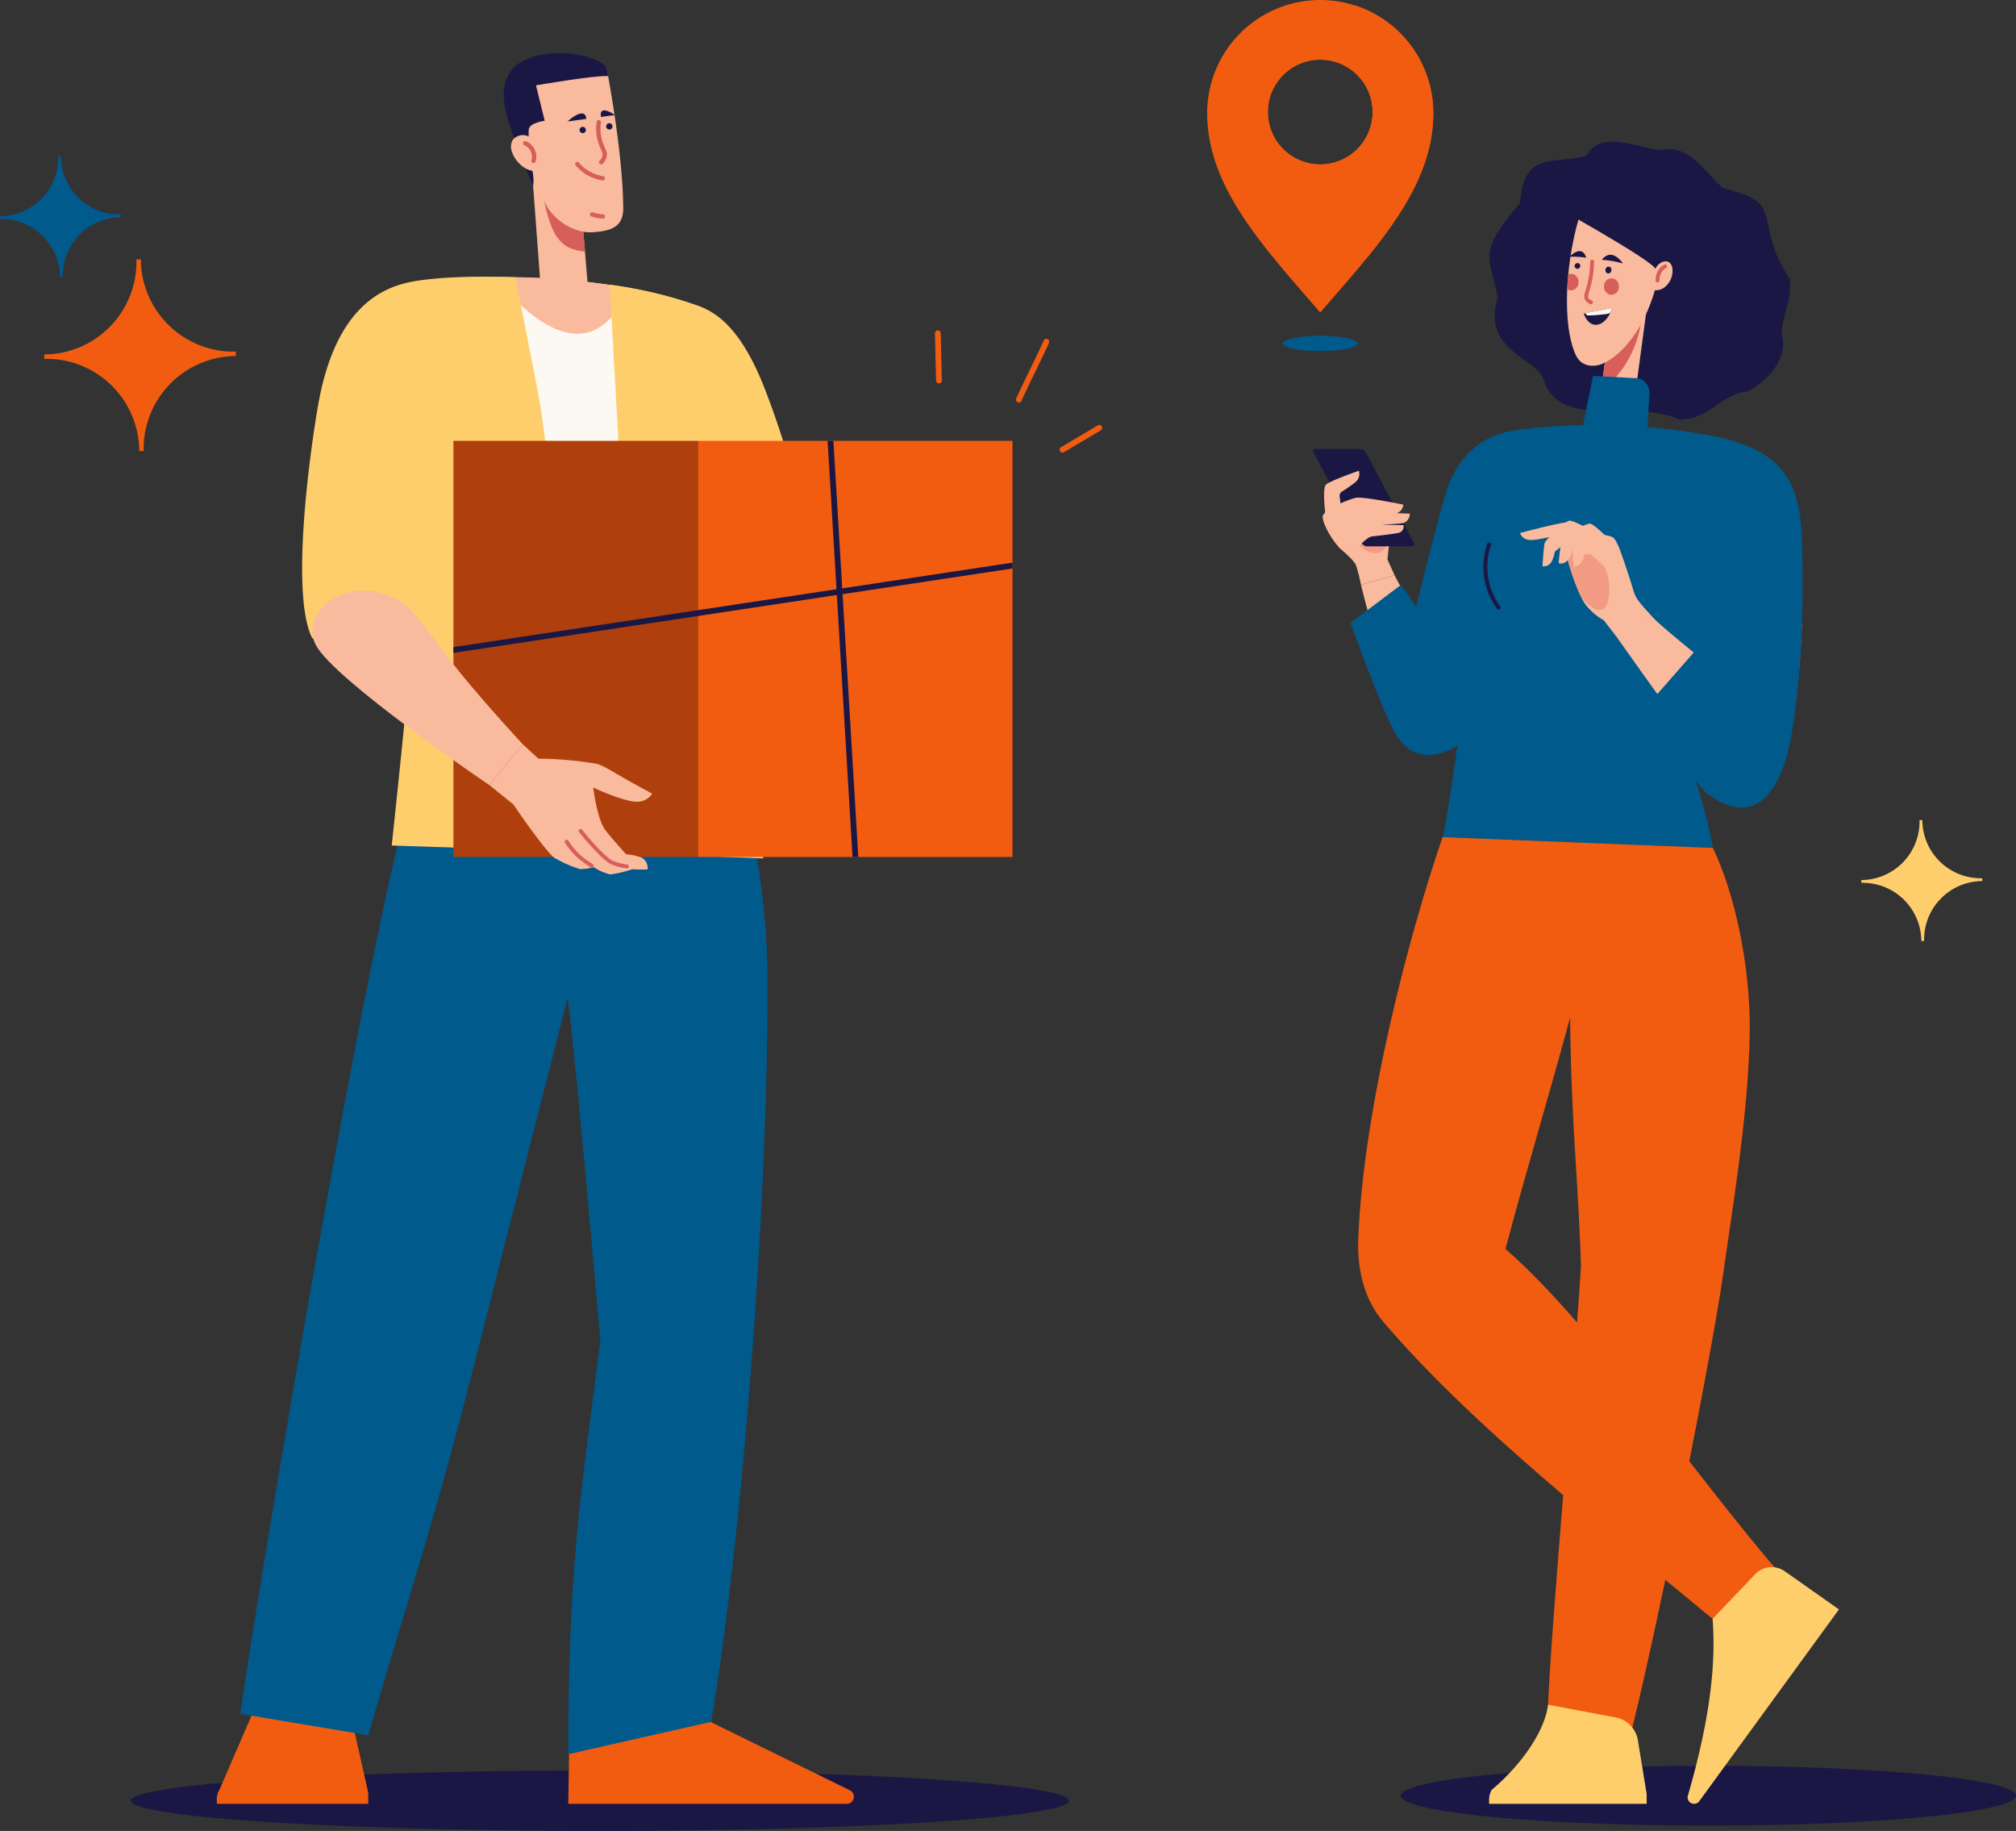 <svg xmlns="http://www.w3.org/2000/svg" viewBox="0 0 429.061 389.573">
  <rect x="0" y="0" width="429.061" height="389.573" fill="#333333" stroke="none"/>
  <defs>
    <clipPath id="a">
      <path fill="none" d="M52.123 0H0v88.543h118.991V0Z" data-name="Tracé 1484"/>
    </clipPath>
  </defs>
  <g data-name="Groupe 3870" transform="translate(-527.6 -214.087)">
    <ellipse cx="99.814" cy="6.435" fill="#1a1744" data-name="Ellipse 97" rx="99.814" ry="6.435" style="isolation:isolate" transform="translate(555.461 590.79)"/>
    <ellipse cx="65.462" cy="6.36" fill="#1a1744" data-name="Ellipse 98" rx="65.462" ry="6.36" style="isolation:isolate" transform="translate(825.738 589.806)"/>
    <g data-name="Groupe 3845" transform="translate(784.522 214.087)">
      <path fill="#f25c11" d="M1596.953 214.087a24.061 24.061 0 0 0-24.061 24.061c0 15.7 11.867 28.336 24.061 42.433 12.194-14.1 24.061-26.734 24.061-42.433a24.061 24.061 0 0 0-24.061-24.061Zm0 34.987a11.144 11.144 0 1 1 11.145-11.144 11.144 11.144 0 0 1-11.145 11.144Z" data-name="Tracé 1419" style="isolation:isolate" transform="translate(-1572.893 -214.087)"/>
      <ellipse cx="7.952" cy="1.631" fill="#005a8c" data-name="Ellipse 99" rx="7.952" ry="1.631" style="isolation:isolate" transform="translate(16.109 71.432)"/>
      <path fill="#f25c11" d="M1642.141 218.869c-11.625 5.886-19.214 15.58-19.214 26.542 0 11.623 8.531 21.82 21.36 27.565 8.149-9.948 14.464-19.77 14.464-31.222a24.074 24.074 0 0 0-16.61-22.885Zm-7.452 33.811a11.144 11.144 0 1 1 11.145-11.145 11.144 11.144 0 0 1-11.144 11.145Z" data-name="Tracé 1420" style="isolation:isolate" transform="translate(-1610.629 -217.694)"/>
    </g>
    <g data-name="Groupe 3846">
      <path fill="#f25c11" d="M1338.02 511.39a.614.614 0 0 1-.614-.6l-.245-10.053a.614.614 0 0 1 .6-.629h.015a.615.615 0 0 1 .614.6l.245 10.053a.614.614 0 0 1-.6.629Z" data-name="Tracé 1421" style="isolation:isolate" transform="translate(-610.579 -215.72)"/>
      <path fill="#f25c11" d="M1407.978 520.96a.615.615 0 0 1-.57-.843c.253-.633 1.557-3.334 2.938-6.193 1.311-2.716 2.667-5.524 2.9-6.118a.614.614 0 0 1 1.141.456c-.253.633-1.558 3.335-2.938 6.2-1.311 2.715-2.666 5.522-2.9 6.115a.615.615 0 0 1-.571.383Z" data-name="Tracé 1422" style="isolation:isolate" transform="translate(-663.528 -221.235)"/>
      <path fill="#f25c11" d="M1445.705 587.8a.615.615 0 0 1-.314-1.143l7.847-4.659a.615.615 0 0 1 .628 1.057l-7.847 4.659a.612.612 0 0 1-.314.086Z" data-name="Tracé 1423" style="isolation:isolate" transform="translate(-691.981 -277.415)"/>
    </g>
    <g data-name="Groupe 3859">
      <path fill="#1a1744" d="M1872.282 389.8c4.816-2.473 8.6-7.441 7.223-12.033-.059-3.631 2.047-6.556 1.744-11.723-8.312-13.061-.46-16.3-14.239-19.455-4.195-3.7-7.209-9.442-13.168-8.116-5.483-.467-12.625-4.452-15.967 1.223-7.079 1.927-13.318-1.132-14.058 10.044-8.912 10.489-6.75 10.918-4.749 19.885-3.546 12.022 8.508 12.757 9.941 18.138 3.56 10.37 19.442 3.536 28.693 8.082 6.733-.151 8.946-5.551 14.58-6.045Z" data-name="Tracé 1424" style="isolation:isolate" transform="translate(-972.699 -92.458)"/>
      <path fill="#f9ba9d" d="m874.328 307.589 3.9-29.032-7.248-.973-3.926 29.241Z" data-name="Tracé 1425"/>
      <path fill="#d75e5b" d="M876.768 283.2a22.856 22.856 0 0 1-8.438 14.14l.834-6.106c2.678-1.382 5.13-3.886 7.604-8.034Z" data-name="Tracé 1426"/>
      <g data-name="Groupe 3852">
        <path fill="#f9ba9d" d="M863.017 289.724c1.39 2.885 4.607 2.285 5.767 1.707 5.064-2.522 9.445-8.88 11.454-17.22 1.169-4.853.834-7.907.948-12.91-3.745-4.2-11.184-4.766-16.78-3.269-3.798 11.033-4.441 25.358-1.389 31.692Z" data-name="Tracé 1427"/>
        <g data-name="Groupe 3848">
          <g data-name="Groupe 3847" transform="translate(868.505 268.302)">
            <path fill="#1a1744" d="M1914.58 435.735a19.547 19.547 0 0 1 4.506.779s-2.302-3.588-4.506-.779Z" data-name="Tracé 1428" style="isolation:isolate" transform="translate(-1914.58 -434.661)"/>
            <ellipse cx=".73" cy=".64" fill="#1a1744" data-name="Ellipse 100" rx=".73" ry=".64" style="isolation:isolate" transform="rotate(-80.68 2.603 1.54)"/>
          </g>
        </g>
        <g data-name="Groupe 3850">
          <g data-name="Groupe 3849">
            <path fill="#1a1744" d="M1890.133 432.89a17.942 17.942 0 0 0-3.567-.192s2.634-2.836 3.567.192Z" data-name="Tracé 1429" style="isolation:isolate" transform="translate(-1024.947 -163.969)"/>
            <path fill="#1a1744" d="M1891 442.4a.611.611 0 1 0 .706-.629.672.672 0 0 0-.706.629Z" data-name="Tracé 1430" style="isolation:isolate" transform="translate(-1028.285 -171.713)"/>
          </g>
        </g>
        <path fill="#d75e5b" d="M870.864 273.326a1.606 1.606 0 0 0-1.862 1.395 1.761 1.761 0 0 0 1.245 2.071 1.606 1.606 0 0 0 1.862-1.395 1.761 1.761 0 0 0-1.245-2.071Z" data-name="Tracé 1431"/>
        <path fill="#d75e5b" d="M866.221 278.82a.411.411 0 0 1-.167-.036c-1.654-.742-1.34-1.791-1.008-2.9.033-.109.067-.223.1-.341a20.642 20.642 0 0 0 .892-5.76.41.41 0 1 1 .818.029 21.338 21.338 0 0 1-.923 5.957c-.035.121-.07.237-.1.349-.338 1.131-.44 1.472.559 1.92a.409.409 0 0 1-.168.782Z" data-name="Tracé 1432"/>
        <path fill="#d75e5b" d="M863.527 274.445a1.762 1.762 0 0 0-1.246-2.071 1.614 1.614 0 0 0-.923.146 44.752 44.752 0 0 0-.216 3.1 2.036 2.036 0 0 0 .521.215 1.606 1.606 0 0 0 1.864-1.39Z" data-name="Tracé 1433"/>
        <g data-name="Groupe 3851">
          <path fill="#1a1744" d="M1898.992 481.932c.168.51.773 2.012 2.066 2.325 2.176.527 3.864-2.476 3.814-3.508Z" data-name="Tracé 1434" style="isolation:isolate" transform="translate(-1034.319 -201.119)"/>
          <path fill="#fcf9f2" d="M865.018 280.722a.7.7 0 0 0 .627.486 34.059 34.059 0 0 0 3.589-.278c.5-.057.977-.12 1.149-.486a2.173 2.173 0 0 0 .169-.813Z" data-name="Tracé 1435"/>
        </g>
      </g>
      <g data-name="Groupe 3853">
        <path fill="#f19b83" d="M827.58 357.775c.232-5.13 1.037-10.247 3.145-21 1.7-8.67 15.488-1.027 15.488-1.027s-5.151 34.736-12.84 37.39c-5.121 1.769-5.968-11.512-5.793-15.363Z" data-name="Tracé 1436"/>
        <path fill="#f9ba9d" d="M812.516 330.458c.8.815 3.173 2.762 3.653 3.85a31.1 31.1 0 0 1 1.08 4.207l7.154-2.044-1.52-3.351s.353-3.085.441-4.659c.073-1.3-5.068-3.808-6.212-3.813s-4.596 5.81-4.596 5.81Z" data-name="Tracé 1437"/>
        <path fill="#f9ba9d" d="M836.972 357.69c-3.171-5.21-10.061-16.2-12.569-21.221l-7.154 2.044s7.234 28.972 9.933 32.715a5.072 5.072 0 0 0 7.553 1.082c2.318-2.07 4.469-10.955 2.237-14.62Z" data-name="Tracé 1438"/>
        <path fill="#f19b83" d="M815.372 328.409a15.668 15.668 0 0 0 2 2.111 5.249 5.249 0 0 0 2.6 1.227 2.57 2.57 0 0 0 1.749-.326 2.539 2.539 0 0 0 .983-1.486 7.542 7.542 0 0 0 .184-1.808 25.976 25.976 0 0 0-9.395-3.166 22.922 22.922 0 0 0 1.879 3.448Z" data-name="Tracé 1439"/>
        <path fill="#1a1744" d="M1676 623.481h9.7c.391 0 .539-.317.331-.707l-10.26-19.3a1.385 1.385 0 0 0-1.083-.707h-9.7c-.391 0-.539.317-.331.707l10.26 19.3a1.386 1.386 0 0 0 1.083.707Z" data-name="Tracé 1440" style="isolation:isolate" transform="translate(-857.511 -293.149)"/>
        <path fill="#f9ba9d" d="M809.88 324.962s-1.065-6.958-.029-7.806 6.949-2.906 6.949-2.906a2.237 2.237 0 0 1-.816 2.494 27.406 27.406 0 0 1-2.753 1.919 1.038 1.038 0 0 0-.519 1.034l.411 3.314Z" data-name="Tracé 1441"/>
        <path fill="#f9ba9d" d="M827.639 323.564c.013-.111.013-.179.013-.179s-8.916-.363-10.319-.583c-1.8-.283-4.42 1.559-4.42 1.559l-.946.939s3.681-2.436 4.857-2.321 6.375.392 7.439.388a2.008 2.008 0 0 0 1.992-1.91s-8.631-1.791-10.127-1.445-7.151 2.518-7.025 4.142c.18 2.31 3.916 8.018 5.528 7.538s3.743-3.349 4.976-3.471 5.165-.594 5.83-.806a1.39 1.39 0 0 0 .877-1.6s-7.589-.192-8.219-.024-4.854 1.6-4.854 1.6l.1.353a41.226 41.226 0 0 1 5.42-1.753c1.639-.271 6.807-.406 7.5-.611a2.04 2.04 0 0 0 1.378-1.816Z" data-name="Tracé 1442"/>
      </g>
      <path fill="#005a8c" d="M1776.741 669.747c1.418-5.75 3.54-23.121 4.816-30.861 2.265-13.741 4.177-39.16 6.128-50.1a7.068 7.068 0 0 1 5.939-5.775c15.777-2.241 36.039-.1 44.27 2.24 4.594 1.306 4.085 5.97 3.26 10.674-.281 1.6-13.11 42.093-13.207 47.228-.187 9.928 3.891 15.195 6.322 28.883Z" data-name="Tracé 1443" style="isolation:isolate" transform="translate(-942.116 -277.534)"/>
      <path fill="#005a8c" d="m1911.722 550.83.41-7.645a3.028 3.028 0 0 0-2.867-3.186l-9.122-.472-2.242 10.952Z" data-name="Tracé 1444" style="isolation:isolate" transform="translate(-1033.497 -245.45)"/>
      <path fill="#1a1744" d="M1887.578 374.016c6.142 1.7 9.446 6.361 9.876 10.84.561 5.833-4.071 12.469-6.484 17.755.257-3.862 1.356-9.336.472-11.087-1.05-2.081-22.649-13.986-22.649-13.986s11.079-5.651 18.785-3.522Z" data-name="Tracé 1445" style="isolation:isolate" transform="translate(-1011.543 -120.259)"/>
      <g data-name="Groupe 3854">
        <path fill="#f9ba9d" d="M879.899 271.265c.969-1.7 2.317-1.751 2.919-1.38a1.906 1.906 0 0 1 .727 1.483 4.386 4.386 0 0 1-1.455 3.643 3.027 3.027 0 0 1-3.281.589 8 8 0 0 1 1.09-4.335Z" data-name="Tracé 1446"/>
        <path fill="#d75e5b" d="M880.366 274.191h-.013a.409.409 0 0 1-.4-.421 4.241 4.241 0 0 1 .874-2.6 2.77 2.77 0 0 1 1-.777.409.409 0 1 1 .338.745 1.95 1.95 0 0 0-.706.546 3.447 3.447 0 0 0-.692 2.113.409.409 0 0 1-.401.394Z" data-name="Tracé 1447"/>
      </g>
      <path fill="#f25c11" d="M1779.106 941.089c4.406 9.109 8.029 24.623 7.831 39.339-.231 17.219-3.882 38.629-5.749 51.983-2.054 14.694-13.041 70.8-19.231 95.849l-17.939-4.879c.908-20.255 5.772-72.634 7.01-93.341-.6-19.17-2.067-29.531-2.312-52.882-5.368 19.838-8.77 30.509-13.759 49.259 17.85 15.475 40.938 48.758 57.27 67.738l-13.188 10.96c-20.358-16.971-50.423-40.156-70.071-63.176-4.219-4.943-5.607-11.4-5.337-17.891 1.155-27.884 10.879-64.781 17.945-85.251Z" data-name="Tracé 1448" style="isolation:isolate" transform="translate(-886.951 -546.584)"/>
      <path fill="#ffce6c" d="m2003.308 1572.192-9.094 9.51c.805 10.468-.853 22.431-5.294 37.754a1.373 1.373 0 0 0 2.461 1.046l29.724-40.8-11.529-8.117a4.827 4.827 0 0 0-6.268.607Z" data-name="Tracé 1449" style="isolation:isolate" transform="translate(-1102.127 -1023.173)"/>
      <g data-name="Groupe 3855">
        <path fill="#ffce6c" d="M1817 1710.884v-.864a4.323 4.323 0 0 1 .557-2.122c6.193-5.175 11.329-12.461 11.991-18.117l14.413 2.719a5.909 5.909 0 0 1 4.741 5.1l1.833 11.181v2.1Z" data-name="Tracé 1450" style="isolation:isolate" transform="translate(-972.478 -1112.985)"/>
      </g>
      <path fill="#005a8c" d="m1736.238 600.459-2.028-14.945c-8.495.521-13.986 5.143-16.622 12.676-1.485 4.243-6.6 25.158-6.6 25.158l-3.224-4.7-10.764 8.109s6.5 18.062 9.377 23.274c6.226 11.274 20.008.608 22.516-9.318 2.185-8.644 7.345-40.254 7.345-40.254Z" data-name="Tracé 1451" style="isolation:isolate" transform="translate(-881.975 -280.134)"/>
      <path fill="#1a1744" d="M1815.319 697.878a.409.409 0 0 1-.328-.165 15.058 15.058 0 0 1-2.085-13.878.409.409 0 1 1 .771.274 14.423 14.423 0 0 0 1.97 13.115.409.409 0 0 1-.328.654Z" data-name="Tracé 1452" style="isolation:isolate" transform="translate(-968.756 -354.084)"/>
      <g data-name="Groupe 3858">
        <path fill="#f19b83" d="M911.08 346.846s-.77 29.208-7.14 35.883c-5.648-7.19-9.42-24.773-9.42-24.773l-1.158-19.2s6.799-1.309 17.718 8.09Z" data-name="Tracé 1453"/>
        <g data-name="Groupe 3857">
          <path fill="#f9ba9d" d="M878.937 344.944c2.2 2.75 14.309 11.735 19.283 16.894 5.7 5.912 8.334 8.884 7.794 15.878-.476 6.161-6.2 9-10.357 4.516-4.134-4.46-23.982-32.607-23.982-32.607a35.713 35.713 0 0 1 7.262-4.681Z" data-name="Tracé 1454"/>
          <g data-name="Groupe 3856">
            <path fill="#f9ba9d" d="M870.579 328.277c.618.226.9.861 1.358 1.758.469.922 2.54 7.03 3.363 9.912a7.646 7.646 0 0 0 1.376 2.438c.789 1 2.26 2.558 2.26 2.558-.1.1-7.262 4.681-7.262 4.681l-2.755-3.566a13.267 13.267 0 0 1-3.736-3.156c-1.88-2.228-4.5-11.246-4.334-11.545s5.035-4.798 9.73-3.08Z" data-name="Tracé 1455"/>
            <path fill="#f19b83" d="M861.137 331.547c-.33 1.608 2.107 8.029 2.97 9.425a7.355 7.355 0 0 0 2.637 2.538 2.266 2.266 0 0 0 1.935.252 2.447 2.447 0 0 0 1.132-1.81 11.357 11.357 0 0 0-2.264-9.7c-1.125-1.322-5.758-3.876-6.41-.705Z" data-name="Tracé 1456"/>
            <path fill="#f9ba9d" d="M868.803 328.797s-6.127-4.135-7.2-3.923-5.016 4-5.242 4.708-.485 5.02-.485 5.02c1.295 0 2.081-.4 2.667-3.183l3.375-2.645 5.289 3.236Z" data-name="Tracé 1457"/>
            <path fill="#f9ba9d" d="M871.073 329.854s-3.917-4.1-5.005-4.349c-.713-.165-5.745 2.382-6.035 3.039a47.743 47.743 0 0 0-.7 5.367s1.453.587 2.445-1.456a23.342 23.342 0 0 0 .913-2.534l1.752-.288 3.506 3.4Z" data-name="Tracé 1458"/>
            <path fill="#f9ba9d" d="M871.755 332.625s-4.061-3.8-4.935-3.848a10.086 10.086 0 0 0-4.253 1.245c-.531.49-.062 4.761-.062 4.761a2.732 2.732 0 0 0 1.9-1.391 4.624 4.624 0 0 0 .359-1.347l1.463-.049 3.056 2.889Z" data-name="Tracé 1459"/>
            <path fill="#f9ba9d" d="M869.889 328.983c-.047-.042-6.21-3.733-7.515-3.863-1.908-.191-11.256 2.37-11.256 2.37s.294 1.6 2.595 1.5c1.431-.059 5.328-1.062 5.891-.878s4.522 2.541 4.522 2.541l3.008 2.2Z" data-name="Tracé 1460"/>
          </g>
        </g>
      </g>
      <path fill="#005a8c" d="M1986.986 616.51c-.352-11.493-4.279-17.607-14.641-20.554l-5.606 6.842-1.984 37.252-10.623 12.125s9.584 16.683 13.181 19.152 11.506 6.715 16.133-7.165c2.125-6.375 3.541-23.049 3.541-29.3.113-2.662.295-8.669-.001-18.352Z" data-name="Tracé 1461" style="isolation:isolate" transform="translate(-1075.906 -288.01)"/>
    </g>
    <g data-name="Groupe 3868">
      <path fill="#fcf9f2" d="M616.325 378.82s3.59-24.316 4.669-41.061c.656-10.17-13.255-41.325-12.442-51.618.462-5.842 6.822-11.734 13.256-12.46 14.47-1.633 39.875 0 53.626 5.371 5.262 2.055 8.645 5.059 9.025 8.664 1.471 13.952-4.06 39.264-4.277 52.407-.175 10.576 3.125 26.963 6.348 41.83Z" data-name="Tracé 1462"/>
      <g data-name="Groupe 3862">
        <g data-name="Groupe 3861">
          <path fill="#f9ba9d" d="M632.845 273.08c16.585 19.781 24.831 11.173 28.627 2.3a146.235 146.235 0 0 0-28.627-2.3Z" data-name="Tracé 1463"/>
          <g data-name="Groupe 3860">
            <path fill="#f9ba9d" d="m640.117 240.863 2.731 36.789 10.022-.751-3.064-36.837Z" data-name="Tracé 1464"/>
            <path fill="#f9ba9d" d="M655.556 227.789a1.781 1.781 0 0 1 1.267 1.39c.758 4.055 3.361 18.727 3.417 29.209.021 3.907-2.47 4.843-6.4 5.106-4.92.329-9.075-3.122-11.377-8.7-6.4-15.523-5.041-25.746-.656-27.891 3.529-1.734 10.984.105 13.749.886Z" data-name="Tracé 1465"/>
            <path fill="#d75e5b" d="M646.172 264.557c-1.307-1.757-2.322-5.423-2.744-7.739 1.343 3.455 5.065 5.964 8.319 6.584l.352 4.236c-2.763-.357-4.331-.934-5.927-3.081Z" data-name="Tracé 1466"/>
            <path fill="#1a1744" d="M970.033 288.23c.49-2.022-1.206-7.318-.924-11.9.088-1.439 3.391-1.868 3.391-1.868l-1.852-7.536s12.331-2.156 15.35-1.967c-.193-1.756-.556-2.26-1.147-2.63-3.616-2.267-10.435-3.151-15.823-1.116-4.959 1.873-5.738 6.188-5.012 10.2.872 4.815 5.49 15.923 6.017 16.817Z" data-name="Tracé 1467" style="isolation:isolate" transform="translate(-328.974 -34.679)"/>
            <path fill="#f9ba9d" d="M639.88 243.021a2.758 2.758 0 0 0-3.141.826 3 3 0 0 0-.125 2.678c.931 2.666 4.055 4.851 6.051 3.573 1.562-.999.429-5.86-2.785-7.077Z" data-name="Tracé 1468"/>
            <path fill="#1a1744" d="m1022.989 313.442-4.035.548s3.728-3.456 4.035-.548Z" data-name="Tracé 1469" style="isolation:isolate" transform="translate(-370.584 -74.056)"/>
            <path fill="#1a1744" d="m1047.829 311.019 2.97-.4s-3.427-2.488-2.97.4Z" data-name="Tracé 1470" style="isolation:isolate" transform="translate(-392.331 -72.053)"/>
            <path fill="#d75e5b" d="M655.878 252.481a.451.451 0 0 1-.07-.005 9.362 9.362 0 0 1-5.666-3.167.458.458 0 1 1 .67-.626 8.4 8.4 0 0 0 5.135 2.887.458.458 0 0 1-.069.912Z" data-name="Tracé 1471"/>
            <path fill="#d75e5b" d="M655.546 249.068a.458.458 0 0 1-.334-.773 2 2 0 0 0 .643-1.445 6.879 6.879 0 0 0-.439-1.174c-.073-.165-.146-.329-.214-.5a9.731 9.731 0 0 1-.612-5.167.458.458 0 1 1 .906.139 8.815 8.815 0 0 0 .554 4.68c.065.158.134.315.2.472a7.7 7.7 0 0 1 .493 1.333 2.784 2.784 0 0 1-.867 2.285.457.457 0 0 1-.33.15Z" data-name="Tracé 1472"/>
            <path fill="#1a1744" d="M1030.78 324.461a.669.669 0 1 1-.753-.573.669.669 0 0 1 .753.573Z" data-name="Tracé 1473" style="isolation:isolate" transform="translate(-378.499 -82.808)"/>
            <path fill="#1a1744" d="M1053.827 321.332a.669.669 0 1 1-.753-.573.67.67 0 0 1 .753.573Z" data-name="Tracé 1474" style="isolation:isolate" transform="translate(-395.881 -80.448)"/>
            <path fill="#d75e5b" d="M655.898 260.594h-.026a9.1 9.1 0 0 1-2.388-.453.458.458 0 0 1 .291-.869 8.193 8.193 0 0 0 2.148.407.458.458 0 0 1-.025.916Z" data-name="Tracé 1475"/>
            <path fill="#d75e5b" d="M641.154 248.783a.459.459 0 0 1-.44-.589 2.728 2.728 0 0 0-.49-2.439 2.661 2.661 0 0 0-1.029-.761.458.458 0 0 1 .356-.845 3.555 3.555 0 0 1 2.041 4.306.459.459 0 0 1-.438.328Z" data-name="Tracé 1476"/>
          </g>
        </g>
      </g>
      <path fill="#f25c11" d="m1019.983 1685.474 19.024-2.553 40.587 19.9a1.522 1.522 0 0 1-.67 2.888h-59.267Z" data-name="Tracé 1477" style="isolation:isolate" transform="translate(-371.115 -1107.81)"/>
      <path fill="#f25c11" d="M715.35 1700.329v-1.087a3.611 3.611 0 0 1 .583-1.968l9.3-21.488 18.693 5.966 3.606 16.02a3.59 3.59 0 0 1 .047.576v1.979Z" data-name="Tracé 1478" style="isolation:isolate" transform="translate(-141.603 -1102.43)"/>
      <path fill="#005a8c" d="M843.513 887.438c1.361 10.807 4.335 23.443 4.411 39.973.229 49.827-5.748 122.278-12 158.521l-30.4 6.892c0-40.629 2.717-55.347 6.834-87.98 0 0-5.205-60.163-6.96-72.971 0 0-15.774 61.742-19.4 76.115-9.095 36.06-13.562 48.142-23.046 80.808l-27.213-4.575c2.857-21.495 28.263-173.464 37.566-199.914Z" data-name="Tracé 1479" style="isolation:isolate" transform="translate(-156.983 -505.486)"/>
      <path fill="#ffce6c" d="m834.647 453.751 4.425 22.636a159.33 159.33 0 0 1 2.8 23.481l3.245 75.992-36.808-1.224s4.845-44.978 4.4-47.4c-1.609-8.821-15.186 5.724-21.323 3.269-4.723-9.3-.416-40.1 1.271-49.64 3.444-19.486 12.343-24.4 18.843-25.958 3.945-.943 12.232-1.607 23.147-1.156Z" data-name="Tracé 1480" style="isolation:isolate" transform="translate(-197.338 -180.647)"/>
      <path fill="#ffce6c" d="m1062.294 581.593-6.771-121.093a92.183 92.183 0 0 1 18.725 4.453c4.148 1.475 9.3 4.964 14.282 17.7 4.472 11.43 10.686 31.847 9.3 42.705-1.135 8.9-9.081 15.768-9.081 15.768-2.707-1.482-5.115-2.571-7.346-5.01 2.952 17.207 6.818 46.463 6.818 46.463Z" data-name="Tracé 1481" style="isolation:isolate" transform="translate(-398.165 -185.846)"/>
      <g data-name="Groupe 3866">
        <path fill="#af400e" d="M0 0h52.123v88.543H0z" data-name="Rectangle 1247" style="isolation:isolate" transform="translate(624.099 307.888)"/>
        <path fill="#f25c11" d="M0 0h66.867v88.543H0z" data-name="Rectangle 1248" style="isolation:isolate" transform="translate(676.222 307.888)"/>
        <g data-name="Groupe 3865">
          <g data-name="Groupe 3864">
            <g clip-path="url(#a)" data-name="Groupe 3863" transform="translate(624.099 307.888)">
              <path fill="#1a1744" d="M1249.986 680.445a.614.614 0 0 1-.613-.578l-5.5-91.86a.615.615 0 0 1 1.227-.073l5.5 91.86a.614.614 0 0 1-.577.65Z" data-name="Tracé 1482" style="isolation:isolate" transform="translate(-1164.317 -589.411)"/>
              <path fill="#1a1744" d="M1035.944 700.383a.615.615 0 0 1 .184 1.215L915 719.89a.624.624 0 0 1-.092.007.614.614 0 0 1-.091-1.222" data-name="Tracé 1483" style="isolation:isolate" transform="translate(-915.747 -674.652)"/>
            </g>
          </g>
        </g>
      </g>
      <g data-name="Groupe 3867">
        <path fill="#f9ba9d" d="M665.406 399.093a2.432 2.432 0 0 0-1.259-2.526 11.733 11.733 0 0 0-3.279-.706s-2.533-2.743-4.364-5.052-2.652-9.16-2.652-9.16 7.165 3.408 9.884 2.994a3.826 3.826 0 0 0 2.664-1.687s-3.263-1.746-6.241-3.448c-2.355-1.346-4.355-2.649-5.7-2.93a80.2 80.2 0 0 0-12.289-1.075l-3.29-3.024-7.111 8.664 5.067 4.087s6.927 10.2 8.855 11.443a27.455 27.455 0 0 0 5.358 2.347 12.979 12.979 0 0 0 2.939-.419 10.611 10.611 0 0 0 3.486 1.545 26.179 26.179 0 0 0 4.7-1.1c1.589.09 3.232.047 3.232.047Z" data-name="Tracé 1485"/>
        <path fill="#f9ba9d" d="M638.882 372.483s-7.595-8.2-13.139-14.991c-5.569-6.816-9.451-13.048-12.144-14.9-10.769-7.415-22.66 1.243-18.8 8.706s36.973 29.851 36.973 29.851Z" data-name="Tracé 1486"/>
        <path fill="#d75e5b" d="M661.007 398.848a.413.413 0 0 1-.057 0 13.274 13.274 0 0 1-3.35-.888c-2.271-1.2-6.593-6.607-6.776-6.836a.41.41 0 0 1 .64-.51c.044.055 4.4 5.5 6.519 6.623a12.77 12.77 0 0 0 3.08.8.409.409 0 0 1-.056.815Z" data-name="Tracé 1487"/>
        <path fill="#d75e5b" d="M653.54 398.717a.406.406 0 0 1-.219-.064 30.593 30.593 0 0 1-2.629-1.888 18.392 18.392 0 0 1-2.86-3.387.41.41 0 0 1 .684-.449 17.932 17.932 0 0 0 2.7 3.207 30.457 30.457 0 0 0 2.546 1.827.409.409 0 0 1-.22.754Z" data-name="Tracé 1488"/>
      </g>
    </g>
    <path fill="#005a8c" d="m527.609 362.729-.009-.594a12.452 12.452 0 0 0 12.381-12.754l.594-.009a12.452 12.452 0 0 0 12.754 12.381l.009.594a12.451 12.451 0 0 0-12.382 12.753l-.594.009a12.452 12.452 0 0 0-12.753-12.38Z" data-name="Tracé 1489" style="isolation:isolate" transform="translate(0 -102.034)"/>
    <path fill="#ffce6c" d="m2139.351 937.359-.009-.594a12.452 12.452 0 0 0 12.381-12.753l.594-.009a12.452 12.452 0 0 0 12.753 12.381l.009.594a12.452 12.452 0 0 0-12.381 12.754l-.594.009a12.452 12.452 0 0 0-12.753-12.382Z" data-name="Tracé 1490" style="isolation:isolate" transform="translate(-1215.593 -535.426)"/>
    <path fill="#f25c11" d="m565.936 459.826-.014-.941a19.729 19.729 0 0 0 19.617-20.207l.941-.014a19.728 19.728 0 0 0 20.206 19.617l.014.941a19.728 19.728 0 0 0-19.617 20.207l-.941.014a19.728 19.728 0 0 0-20.206-19.617Z" data-name="Tracé 1491" style="isolation:isolate" transform="translate(-28.903 -169.379)"/>
  </g>
</svg>
